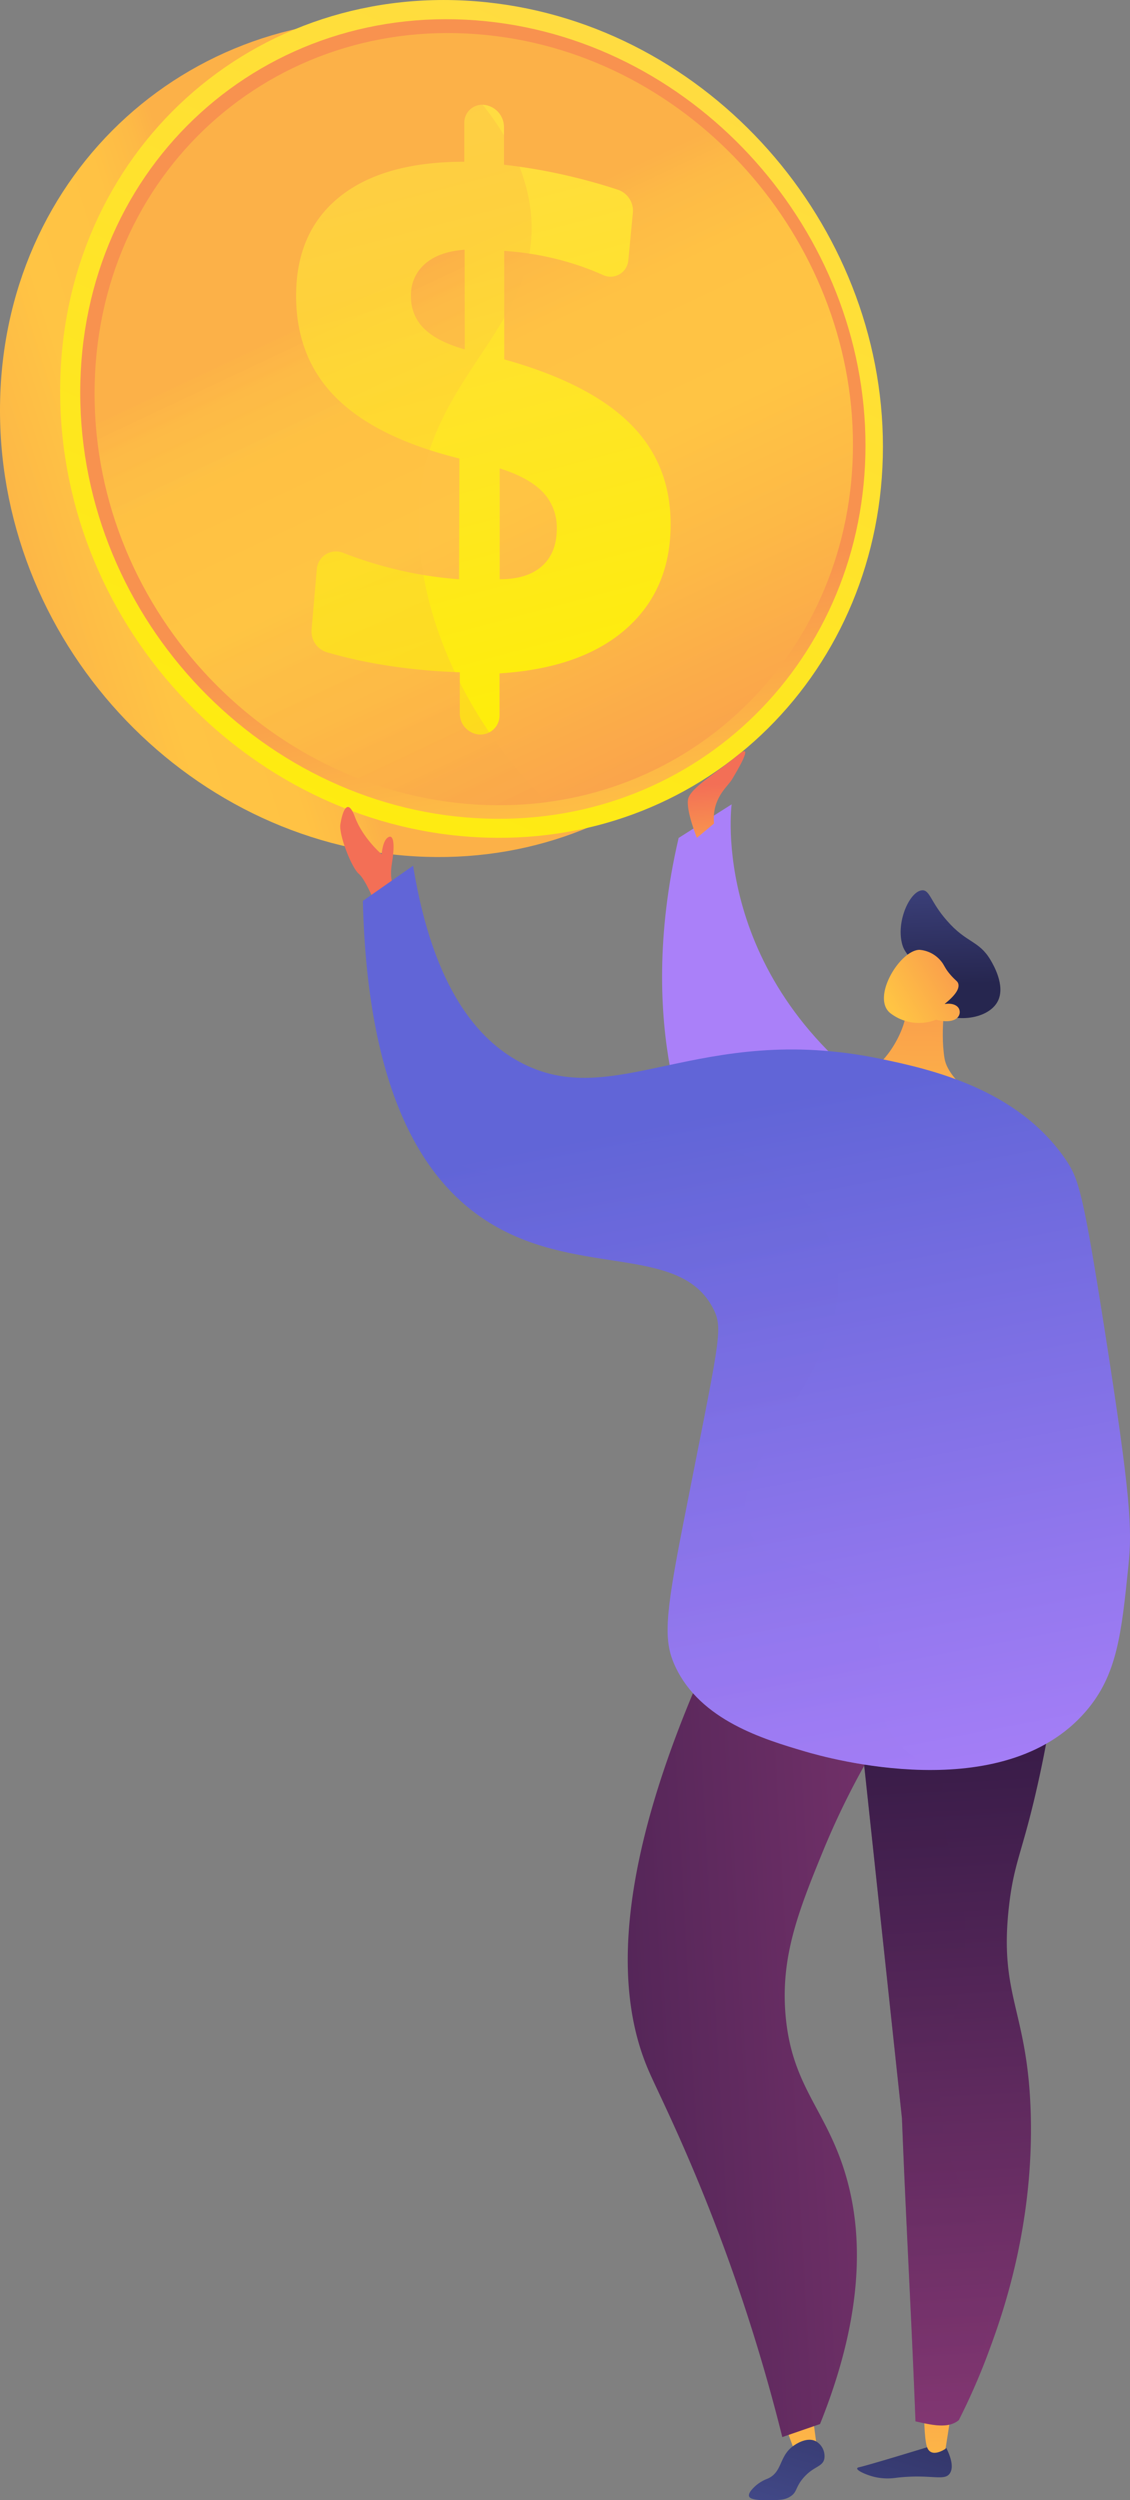 <svg xmlns="http://www.w3.org/2000/svg" xmlns:xlink="http://www.w3.org/1999/xlink" viewBox="0 0 286.9 634.67"><rect x="0" y="0" width="286.9" height="634.67" fill="#808080" stroke="none"/><defs><style>.cls-1{isolation:isolate;}.cls-2{fill:url(#linear-gradient);}.cls-3{fill:url(#linear-gradient-2);}.cls-4{fill:url(#linear-gradient-3);}.cls-5{fill:url(#linear-gradient-4);}.cls-6{fill:url(#linear-gradient-5);}.cls-19,.cls-22,.cls-7{opacity:0.3;mix-blend-mode:multiply;}.cls-7{fill:url(#linear-gradient-6);}.cls-8{fill:url(#linear-gradient-7);}.cls-9{fill:url(#linear-gradient-8);}.cls-10{fill:url(#linear-gradient-9);}.cls-11{fill:url(#linear-gradient-10);}.cls-12{fill:url(#linear-gradient-11);}.cls-13{fill:url(#linear-gradient-12);}.cls-14{fill:url(#linear-gradient-13);}.cls-15{fill:url(#linear-gradient-14);}.cls-16{fill:url(#linear-gradient-15);}.cls-17{fill:url(#linear-gradient-16);}.cls-18{fill:url(#linear-gradient-17);}.cls-19{fill:url(#linear-gradient-18);}.cls-20{fill:url(#linear-gradient-19);}.cls-21{fill:url(#linear-gradient-20);}.cls-22{fill:url(#linear-gradient-21);}</style><linearGradient id="linear-gradient" x1="608.21" y1="191.64" x2="486.38" y2="230.74" gradientUnits="userSpaceOnUse"><stop offset="0" stop-color="#fcb148"/><stop offset="0.05" stop-color="#fdba46"/><stop offset="0.14" stop-color="#ffc244"/><stop offset="0.32" stop-color="#ffc444"/><stop offset="0.48" stop-color="#fdb946"/><stop offset="0.78" stop-color="#f99c4d"/><stop offset="0.87" stop-color="#f8924f"/><stop offset="1" stop-color="#f8924f"/></linearGradient><linearGradient id="linear-gradient-2" x1="706.77" y1="70.37" x2="598.01" y2="310.32" gradientUnits="userSpaceOnUse"><stop offset="0" stop-color="#ffdb44"/><stop offset="1" stop-color="#feef06"/></linearGradient><linearGradient id="linear-gradient-3" x1="686.76" y1="323.73" x2="665.78" y2="209.09" xlink:href="#linear-gradient"/><linearGradient id="linear-gradient-4" x1="642.27" y1="138.17" x2="728.75" y2="321.76" xlink:href="#linear-gradient"/><linearGradient id="linear-gradient-5" x1="638.82" y1="98.66" x2="682.31" y2="261.65" xlink:href="#linear-gradient-2"/><linearGradient id="linear-gradient-6" x1="616.82" y1="150.05" x2="703.14" y2="333.27" xlink:href="#linear-gradient"/><linearGradient id="linear-gradient-7" x1="753.4" y1="436.76" x2="739.8" y2="355.16" gradientUnits="userSpaceOnUse"><stop offset="0" stop-color="#6165d7"/><stop offset="1" stop-color="#aa80f9"/></linearGradient><linearGradient id="linear-gradient-8" x1="721.59" y1="268.03" x2="723.66" y2="298.25" gradientUnits="userSpaceOnUse"><stop offset="0" stop-color="#f36f56"/><stop offset="1" stop-color="#ffc444"/></linearGradient><linearGradient id="linear-gradient-9" x1="692.15" y1="279.22" x2="689.18" y2="243.65" gradientTransform="matrix(1, 0.05, -0.05, 1, 104.95, 5.07)" gradientUnits="userSpaceOnUse"><stop offset="0" stop-color="#26264f"/><stop offset="1" stop-color="#444b8c"/></linearGradient><linearGradient id="linear-gradient-10" x1="681.59" y1="226.78" x2="684.43" y2="331.6" gradientTransform="matrix(1, 0.05, -0.05, 1, 104.95, 5.07)" xlink:href="#linear-gradient-8"/><linearGradient id="linear-gradient-11" x1="-444.52" y1="144.28" x2="-416.57" y2="173.75" gradientTransform="matrix(-0.97, -0.26, -0.26, 0.97, 408.6, 50.09)" xlink:href="#linear-gradient-8"/><linearGradient id="linear-gradient-12" x1="637.33" y1="296.21" x2="643.18" y2="314.91" xlink:href="#linear-gradient-8"/><linearGradient id="linear-gradient-13" x1="-236.4" y1="722.87" x2="-255.19" y2="660.92" gradientTransform="matrix(-1, 0.01, 0.01, 1, 515.6, 1.17)" gradientUnits="userSpaceOnUse"><stop offset="0" stop-color="#444b8c"/><stop offset="1" stop-color="#26264f"/></linearGradient><linearGradient id="linear-gradient-14" x1="-252.6" y1="710.8" x2="-252.6" y2="611.29" gradientTransform="matrix(-1, 0.01, 0.01, 1, 515.6, 1.17)" gradientUnits="userSpaceOnUse"><stop offset="0" stop-color="#ffc444"/><stop offset="1" stop-color="#f36f56"/></linearGradient><linearGradient id="linear-gradient-15" x1="-217.54" y1="707.09" x2="-217.54" y2="607.57" gradientTransform="matrix(-1, 0.01, 0.01, 1, -23.96, -67.79)" xlink:href="#linear-gradient-14"/><linearGradient id="linear-gradient-16" x1="-210.62" y1="710.85" x2="-229.41" y2="648.91" xlink:href="#linear-gradient-13"/><linearGradient id="linear-gradient-17" x1="-261.2" y1="496.07" x2="-270.33" y2="701.7" gradientTransform="matrix(-1, 0.01, 0.01, 1, 515.6, 1.17)" gradientUnits="userSpaceOnUse"><stop offset="0" stop-color="#311944"/><stop offset="1" stop-color="#893976"/></linearGradient><linearGradient id="linear-gradient-18" x1="-261.2" y1="496.07" x2="-270.33" y2="701.7" xlink:href="#linear-gradient-17"/><linearGradient id="linear-gradient-19" x1="-95.69" y1="581.1" x2="-297.12" y2="571.94" xlink:href="#linear-gradient-17"/><linearGradient id="linear-gradient-20" x1="724.39" y1="350.46" x2="760.66" y2="539.35" xlink:href="#linear-gradient-7"/><linearGradient id="linear-gradient-21" x1="694.93" y1="356.12" x2="731.2" y2="545" xlink:href="#linear-gradient-7"/></defs><title>investors-2</title><g class="cls-1"><g id="Layer_1" data-name="Layer 1"><path class="cls-2" d="M748.47,187.22c0,56.52-44.2,101-100.68,99.25C589,284.66,539.56,233.89,539.56,173.14S589,68.28,647.79,74.4C704.27,80.28,748.47,130.7,748.47,187.22Z" transform="translate(-539.56 -68.96)"/><path class="cls-3" d="M763.73,182.35c0,56.52-44.19,101-100.68,99.24-58.78-1.8-108.22-52.57-108.22-113.33S604.27,63.41,663.05,69.53C719.54,75.41,763.73,125.83,763.73,182.35Z" transform="translate(-539.56 -68.96)"/><path class="cls-4" d="M759.3,182.05c0,54-42.29,96.46-96.25,94.71C607,275,559.93,226.5,559.93,168.61S607,68.61,663.05,74.36C717,79.89,759.3,128,759.3,182.05Z" transform="translate(-539.56 -68.96)"/><path class="cls-5" d="M756.12,181.83c0,52.25-40.91,93.23-93.07,91.48-54.11-1.81-99.48-48.61-99.48-104.46s45.37-96.52,99.48-91C715.21,83.09,756.12,129.59,756.12,181.83Z" transform="translate(-539.56 -68.96)"/><path class="cls-6" d="M662.52,95.58h0a5.69,5.69,0,0,1,5,5.58v9.62a140.86,140.86,0,0,1,16.67,2.9q6.16,1.44,12.23,3.44a5.62,5.62,0,0,1,3.83,5.77L699.09,135a4.53,4.53,0,0,1-6.46,3.76,69.55,69.55,0,0,0-8.2-3.06A74.45,74.45,0,0,0,669,132.76l-1.42-.12v27.55c14.48,4.05,25.11,9.5,32,16.36s10.25,15.32,10.25,25.52q0,16.56-11.33,26.54T666.39,239.9v10.61a4.84,4.84,0,0,1-5,4.91h-.09a5.34,5.34,0,0,1-5-5.33V239.62l-2.24-.1a146.69,146.69,0,0,1-18.57-2,121.48,121.48,0,0,1-12.83-2.95,5.53,5.53,0,0,1-4-5.72L620,213.36a4.9,4.9,0,0,1,6.85-4A101.24,101.24,0,0,0,638.1,213a98.67,98.67,0,0,0,18,3l.09-30.65q-20.85-5.16-31.14-15.28t-10.31-26q0-16.37,11.18-25.25c7.4-5.88,17.93-8.81,31.52-8.8v-9.84A4.55,4.55,0,0,1,662.52,95.58Zm-5,36.78q-6.45.46-10,3.54a10.33,10.33,0,0,0-3.61,8.27,11.13,11.13,0,0,0,3.34,8.22q3.33,3.29,10.31,5.26Zm8.91,55.49V216c4.66,0,8.25-1.1,10.74-3.34s3.75-5.38,3.75-9.46a12.92,12.92,0,0,0-3.48-9.25Q673.92,190.22,666.39,187.85Z" transform="translate(-539.56 -68.96)"/><path class="cls-7" d="M646.21,194.63c3.14-31.06,31.69-44.21,28-72.77-2.29-17.61-15.64-32.45-30.53-44-45.15,4.74-80.07,42.13-80.07,91,0,55.85,45.37,102.65,99.48,104.46a92.9,92.9,0,0,0,15.38-.75C656.94,251.18,643.51,221.31,646.21,194.63Z" transform="translate(-539.56 -68.96)"/><path class="cls-8" d="M725.32,273.14s-6,44.74,41.13,76.27l-50.16,12s-16-30-4.43-79.74Z" transform="translate(-539.56 -68.96)"/><path class="cls-9" d="M716.5,281.64s-2.71-6.67-2.27-9.67,7.59-7,12.46-11.16-.18,4.17-1.32,6.06-5.1,4.72-4.53,11.14Z" transform="translate(-539.56 -68.96)"/><path class="cls-10" d="M772.62,315.7c-2.47-4.85-3.48-4.83-4.09-7.39-1.37-5.83,2.18-13.24,5.2-13.35,1.95-.06,2.11,3,6.23,7.68,5,5.77,8.11,5,11.08,10,.69,1.17,3.82,6.45,1.9,10.39-2.46,5-12.13,5.82-16.18,1.95C774.85,323.17,775.65,321.67,772.62,315.7Z" transform="translate(-539.56 -68.96)"/><path class="cls-11" d="M779.87,320.93s-1.73,9.22-.5,16.72c1.11,6.77,13.66,13.81,16.07,15.83s-6.38,4.21-14.44,3.15-30.13-8.11-33.48-12.05,3.9-2,10-2.74,11.93-11,12.11-16.2S779.87,320.93,779.87,320.93Z" transform="translate(-539.56 -68.96)"/><path class="cls-12" d="M777.24,327.81a11.91,11.91,0,0,1-11.63-1.66c-4.9-3.91,2.38-15.93,7.36-16.08a7.84,7.84,0,0,1,5.51,2.87c.85,1,.9,1.72,2.31,3.37s1.88,1.66,2.08,2.4c.24.93-.18,2.48-3.53,5.14,1.67-.31,3.11.13,3.66,1.1a2.08,2.08,0,0,1,.22,1.14C783,327.91,780.65,328.75,777.24,327.81Z" transform="translate(-539.56 -68.96)"/><path class="cls-13" d="M641.64,295.74s-3.73-.52-2.57-7.65c.91-5.6.22-7.48-1.1-6.49s-1.5,4.23-1.5,4.23-4.82-4.11-6.8-9.5-3.26-.85-3.69,1.85,2.84,11.05,4.68,12.6,4.53,8.43,4.53,8.43Z" transform="translate(-539.56 -68.96)"/><path class="cls-14" d="M779.85,690.43c1.92,3.92,1.38,5.6.9,6.35-1.4,2.17-4.78.12-13.6,1.16a14.89,14.89,0,0,1-5.47-.19c-2.11-.5-4.6-1.62-4.49-2.18,0-.21.41-.29.55-.32,2.45-.53,17.77-5.23,17.77-5.23Z" transform="translate(-539.56 -68.96)"/><path class="cls-15" d="M781,681.81l-1.37,8.76s-3.76,2.67-4.75-.57c-.71-2.32-.69-8.58-.69-8.58Z" transform="translate(-539.56 -68.96)"/><polygon class="cls-16" points="198.53 613.45 202.22 623.54 207.59 622.69 206.35 613.34 198.53 613.45"/><path class="cls-17" d="M743.46,698.06c2.6-3.08,4.92-2.8,5.39-4.92a4.34,4.34,0,0,0-2.19-4.49c-2.16-1.09-4.79.61-5.38,1-4,2.61-2.92,6.7-6.72,8.47a10.27,10.27,0,0,0-3.24,1.93c-.54.51-1.89,1.77-1.57,2.63s2.75,1,5,.94c2.72,0,4.09-.06,5.4-.88C742,701.6,741.45,700.44,743.46,698.06Z" transform="translate(-539.56 -68.96)"/><path class="cls-18" d="M809.77,472.12a289.76,289.76,0,0,1-7.24,52C799,539.37,797,542,795.77,552.56c-2.69,23,4.67,26.49,5.48,52.6.89,28.83-7.26,51.55-10.46,60.22A164.91,164.91,0,0,1,783,683.3c-2.69,2.24-6.71,1.27-11,.32-1-26.16-2.43-50.78-3.44-76.94q-6.33-59.1-12.65-118.2Z" transform="translate(-539.56 -68.96)"/><path class="cls-19" d="M772,683.62c-1-26.16-2.43-50.78-3.44-76.94q-6.33-59.1-12.65-118.2l53.86-16.36c-.07,1.35-.17,2.65-.25,4-25.47,21.19-30.74,38.29-30.74,50,0,14.23,7.62,21.46,5.66,42.06-1.41,14.73-5.9,17.24-6.18,30.55-.37,17.15,6.78,26.95,10.16,36.93,3.25,9.65,4.2,23.24-2.91,42.39-.92,2-1.79,3.73-2.56,5.25C780.26,685.54,776.24,684.57,772,683.62Z" transform="translate(-539.56 -68.96)"/><path class="cls-20" d="M779.32,487.35a202.42,202.42,0,0,0-30.69,51.23c-6.39,15.59-11,27.27-9.58,42.4,1.6,16.66,9.15,22.64,14.17,36.84,4.86,13.77,7.23,34.95-5.46,66.48l-9.58,3.31c-2.12-8.52-5.55-21.26-10.68-36.44-10.17-30.07-20.31-49.86-23-56-9.65-21.64-10.63-60.29,29.55-134.85Z" transform="translate(-539.56 -68.96)"/><path class="cls-21" d="M631.69,297.65l12.75-8.93c5.17,31.8,16.93,44.28,26.91,49.73,24.09,13.17,45.59-10.29,91.7-.72,12.71,2.64,34.85,7.56,47.13,25.66,3.23,4.76,4.38,8.36,9.74,42.49,6.85,43.63,7.1,51.24,6.13,60.64-1.77,17.19-2.84,27.61-10.77,36.83-21,24.49-65.79,11.86-71.39,10.2-10.37-3.07-26.47-7.84-32.87-21.53-3-6.44-2.69-12.33,1.94-35.89,9.16-46.68,10.33-49.7,7.77-54.81-8.63-17.25-36-7.38-59.1-23.42C648.12,368.53,632.89,348.09,631.69,297.65Z" transform="translate(-539.56 -68.96)"/><path class="cls-22" d="M764.85,507.32c-4.51-9.25,1.55-17.78-5.1-28.9-8.47-14.17-23.73-9.36-29.46-19.83-9.82-17.91,28.81-42.89,21-71.4-3.75-13.62-16.83-23.47-27.76-27.2-24.27-8.29-40.15,12.84-62.9,6.23-5.4-1.57-11.59-4.81-17.85-11.54,5.54,11.67,12.41,18.73,18.89,23.22,23.11,16,50.47,6.17,59.1,23.42,2.56,5.11,1.39,8.13-7.77,54.81-4.63,23.56-5,29.45-1.94,35.89,6.4,13.69,22.5,18.46,32.87,21.53A118.3,118.3,0,0,0,778,518.24C770.74,515.3,766.84,511.4,764.85,507.32Z" transform="translate(-539.56 -68.96)"/></g></g></svg>